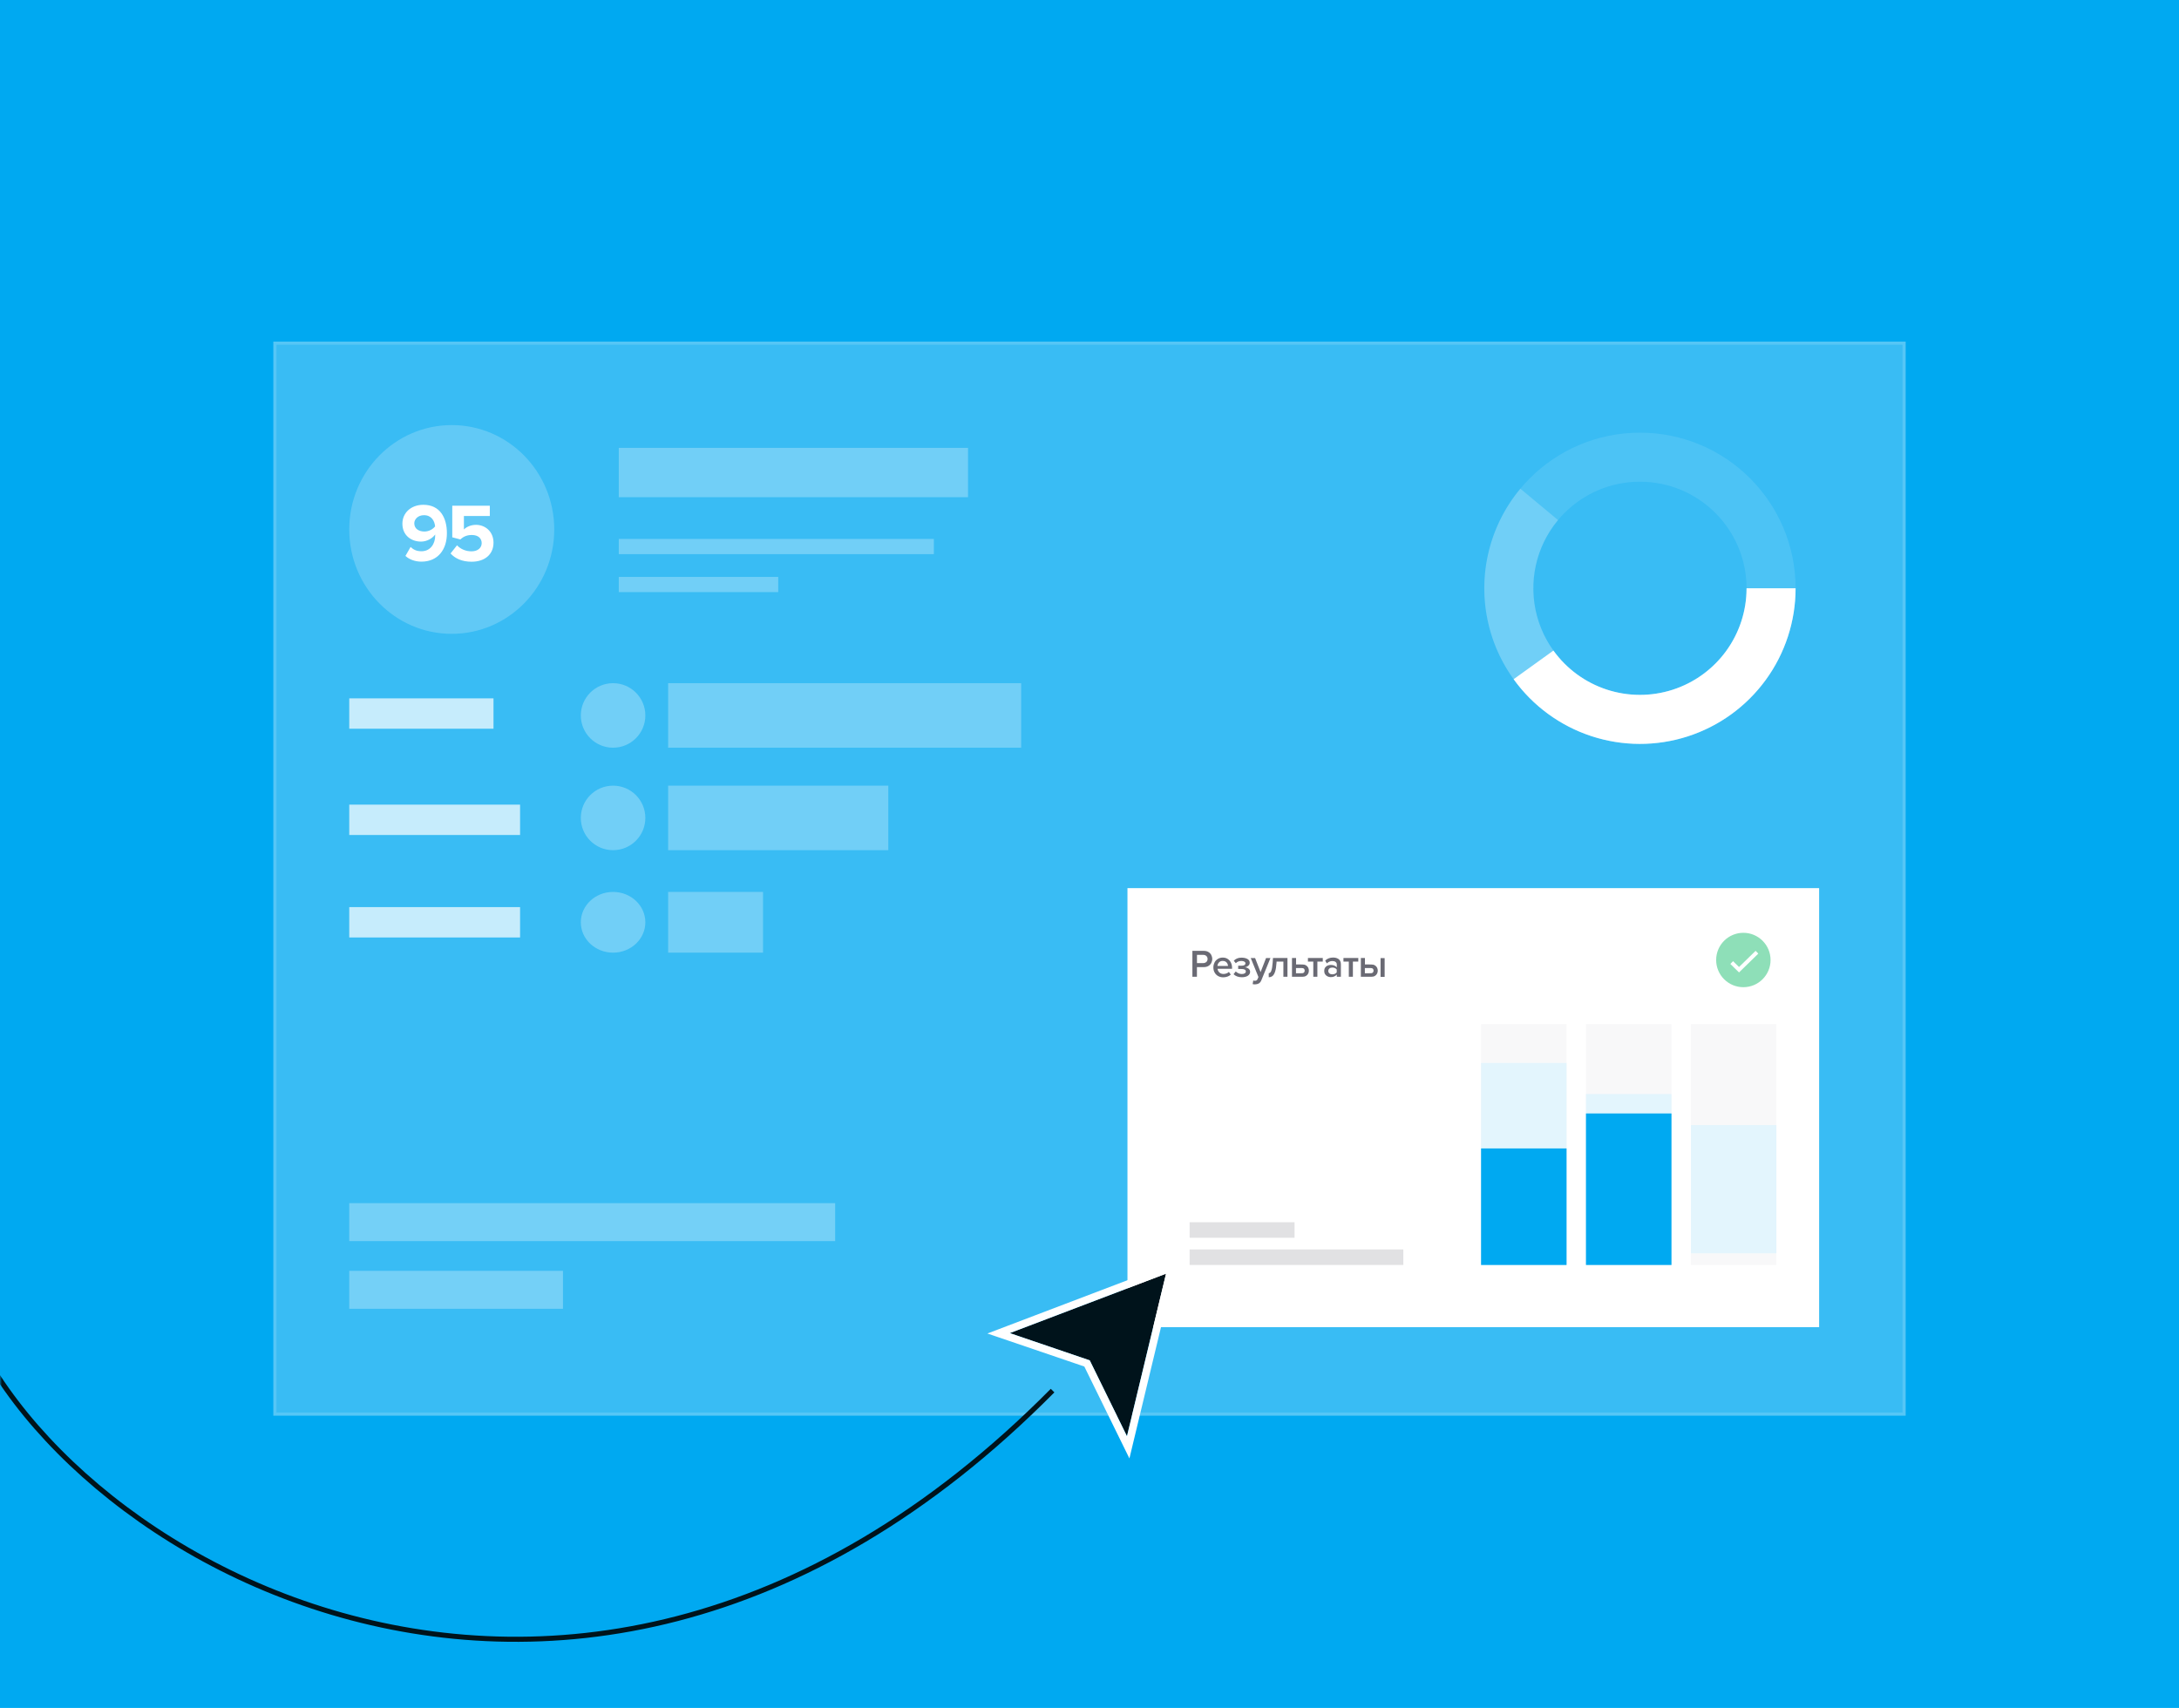 <?xml version="1.0" encoding="UTF-8"?> <svg xmlns="http://www.w3.org/2000/svg" width="574" height="450" viewBox="0 0 574 450" fill="none"><rect width="574" height="450" fill="#00A9F1"></rect><mask id="mask0_760_135" style="mask-type:alpha" maskUnits="userSpaceOnUse" x="0" y="0" width="574" height="450"><rect width="574" height="450" fill="#00A9F1"></rect></mask><g mask="url(#mask0_760_135)"><path d="M501.584 90.416V372.584H72.416V90.416H501.584Z" fill="#39BCF4" stroke="#55C6F6" stroke-width="0.832"></path><path opacity="0.1" d="M473 155C473 177.644 454.644 196 432 196C409.356 196 391 177.644 391 155C391 132.356 409.356 114 432 114C454.644 114 473 132.356 473 155ZM403.915 155C403.915 170.511 416.489 183.085 432 183.085C447.511 183.085 460.085 170.511 460.085 155C460.085 139.489 447.511 126.915 432 126.915C416.489 126.915 403.915 139.489 403.915 155Z" fill="white"></path><path opacity="0.2" d="M473 155C473 161.585 471.414 168.073 468.376 173.915C465.338 179.758 460.937 184.782 455.547 188.564C450.156 192.346 443.934 194.774 437.406 195.642C430.879 196.51 424.238 195.794 418.046 193.552C411.854 191.311 406.293 187.612 401.834 182.767C397.374 177.922 394.147 172.074 392.426 165.718C390.704 159.362 390.539 152.685 391.944 146.251C393.349 139.818 396.283 133.818 400.498 128.758L410.422 137.025C407.535 140.49 405.525 144.601 404.562 149.007C403.6 153.414 403.713 157.988 404.892 162.342C406.071 166.695 408.282 170.701 411.336 174.02C414.391 177.339 418.2 179.873 422.442 181.408C426.683 182.943 431.232 183.434 435.703 182.839C440.174 182.245 444.437 180.582 448.129 177.991C451.822 175.401 454.836 171.959 456.917 167.957C458.998 163.955 460.085 159.511 460.085 155H473Z" fill="white"></path><path d="M473 155C473 163.674 470.249 172.124 465.143 179.135C460.037 186.147 452.84 191.359 444.585 194.021C436.33 196.683 427.443 196.659 419.203 193.952C410.962 191.244 403.793 185.994 398.725 178.954L409.207 171.408C412.679 176.23 417.59 179.827 423.234 181.681C428.879 183.536 434.966 183.552 440.62 181.729C446.275 179.905 451.205 176.335 454.703 171.532C458.2 166.73 460.085 160.941 460.085 155H473Z" fill="white"></path><ellipse opacity="0.2" cx="119" cy="139.5" rx="27" ry="27.5" fill="white"></ellipse><path d="M111.031 147.978C109.282 147.978 107.814 147.391 106.799 146.478L108.159 144.109C108.937 144.848 109.757 145.239 111.031 145.239C113.407 145.239 114.638 143.239 114.638 141.152C114.638 141.043 114.638 140.935 114.638 140.826C113.947 141.804 112.5 142.696 110.924 142.696C108.332 142.696 106 141.065 106 137.978C106 135.152 108.246 133 111.528 133C115.89 133 117.726 136.391 117.726 140.5C117.726 144.87 115.286 147.978 111.031 147.978ZM111.787 140.043C112.867 140.043 113.925 139.543 114.616 138.696C114.487 137.304 113.709 135.739 111.679 135.739C110.038 135.739 109.131 136.87 109.131 137.87C109.131 139.391 110.448 140.043 111.787 140.043Z" fill="white"></path><path d="M124.234 148C121.729 148 119.915 147.174 118.685 145.826L120.39 143.674C121.362 144.696 122.701 145.261 124.213 145.261C125.919 145.261 126.89 144.283 126.89 143.109C126.89 141.826 125.94 140.957 124.299 140.957C123.111 140.957 122.14 141.304 121.276 142.13L119.138 141.565V133.239H129.028V135.957H122.204V139.5C122.895 138.804 124.062 138.283 125.379 138.283C127.819 138.283 130 140.043 130 142.978C130 146.065 127.711 148 124.234 148Z" fill="white"></path><rect x="163" y="118" width="92" height="13" fill="#71CFF7"></rect><rect x="163" y="142" width="83" height="4" fill="#71CFF7"></rect><rect x="163" y="152" width="42" height="4" fill="#71CFF7"></rect><rect x="176" y="180" width="93" height="17" fill="#71CFF7"></rect><rect x="92" y="184" width="38" height="8" fill="#C6ECFC"></rect><rect x="92" y="212" width="45" height="8" fill="#C6ECFC"></rect><rect x="92" y="239" width="45" height="8" fill="#C6ECFC"></rect><rect x="176" y="207" width="58" height="17" fill="#71CFF7"></rect><rect x="176" y="235" width="25" height="16" fill="#71CFF7"></rect><circle cx="161.5" cy="188.5" r="8.5" fill="#71CFF7"></circle><circle cx="161.5" cy="215.5" r="8.5" fill="#71CFF7"></circle><ellipse cx="161.5" cy="243" rx="8.5" ry="8" fill="#71CFF7"></ellipse><rect width="182.201" height="115.667" transform="matrix(-1 0 0 1 479.201 234)" fill="white"></rect><rect width="27.637" height="4.094" transform="matrix(-1 0 0 1 341.014 322.029)" fill="#E1E1E3"></rect><rect width="56.298" height="4.094" transform="matrix(-1 0 0 1 369.674 329.195)" fill="#E1E1E3"></rect><path d="M314.104 250.527H317.103C317.563 250.527 317.963 250.619 318.3 250.814C318.638 251.008 318.894 251.274 319.068 251.592C319.242 251.929 319.334 252.288 319.334 252.666C319.334 253.045 319.242 253.403 319.068 253.741C318.894 254.058 318.638 254.325 318.3 254.519C317.963 254.714 317.563 254.806 317.103 254.806H315.301V257.354H314.104V250.527ZM317.778 251.878C317.563 251.684 317.287 251.581 316.949 251.581H315.312V253.751H316.949C317.287 253.751 317.563 253.649 317.778 253.455C317.993 253.26 318.106 252.994 318.106 252.666C318.106 252.339 317.993 252.073 317.778 251.878ZM319.956 253.577L319.925 253.588C320.14 253.188 320.437 252.881 320.816 252.646C321.195 252.41 321.625 252.298 322.106 252.298C322.597 252.298 323.027 252.41 323.385 252.646C323.754 252.881 324.04 253.209 324.245 253.608C324.45 254.018 324.552 254.478 324.552 255V255.256H320.734C320.775 255.645 320.939 255.973 321.215 256.229C321.492 256.484 321.86 256.617 322.31 256.617C322.556 256.617 322.812 256.566 323.078 256.474C323.334 256.382 323.549 256.249 323.723 256.075L324.214 256.781C323.979 257.017 323.682 257.191 323.324 257.314C322.976 257.436 322.607 257.498 322.208 257.498C321.727 257.498 321.287 257.385 320.888 257.17C320.499 256.955 320.192 256.648 319.966 256.249C319.741 255.85 319.629 255.399 319.629 254.888C319.629 254.407 319.741 253.977 319.956 253.577ZM321.113 253.577H321.103C320.867 253.844 320.734 254.151 320.703 254.499H323.488C323.477 254.284 323.416 254.069 323.324 253.874C323.221 253.68 323.068 253.506 322.863 253.373C322.669 253.24 322.413 253.178 322.095 253.178C321.676 253.178 321.348 253.311 321.113 253.577ZM325.531 255.942V255.962C326.012 256.403 326.544 256.628 327.107 256.628C327.455 256.628 327.722 256.566 327.906 256.443C328.09 256.321 328.182 256.157 328.182 255.952C328.182 255.727 328.08 255.563 327.875 255.461C327.67 255.358 327.384 255.307 327.005 255.307H326.166V254.447H327.005C327.363 254.447 327.629 254.396 327.803 254.284C327.988 254.171 328.08 254.007 328.08 253.792C328.08 253.618 327.978 253.475 327.783 253.362C327.589 253.25 327.333 253.188 327.015 253.188C326.411 253.188 325.92 253.383 325.541 253.782L325.009 253.127C325.244 252.871 325.531 252.677 325.869 252.533C326.207 252.39 326.585 252.318 327.005 252.318C327.691 252.318 328.223 252.441 328.622 252.677C329.011 252.912 329.206 253.24 329.206 253.659C329.206 253.977 329.073 254.243 328.817 254.458C328.561 254.673 328.274 254.806 327.937 254.857C328.131 254.867 328.346 254.918 328.561 255.01C328.776 255.103 328.95 255.236 329.093 255.41C329.237 255.584 329.308 255.788 329.308 256.024C329.308 256.464 329.114 256.812 328.725 257.078C328.336 257.344 327.793 257.477 327.107 257.477C326.647 257.477 326.237 257.406 325.869 257.262C325.5 257.119 325.193 256.925 324.948 256.679L325.531 255.942ZM330.551 258.409C330.725 258.409 330.868 258.378 330.981 258.317C331.093 258.255 331.185 258.143 331.257 257.989L331.503 257.426L329.476 252.421H330.622L332.066 256.126L333.509 252.421H334.665L332.28 258.255C332.117 258.654 331.892 258.941 331.615 259.105C331.339 259.258 331.001 259.351 330.581 259.361C330.489 259.361 330.387 259.351 330.264 259.34C330.141 259.33 330.049 259.32 329.977 259.289L330.141 258.327C330.274 258.378 330.407 258.409 330.551 258.409ZM334.89 255.799L334.879 255.788C335.053 255.379 335.176 254.662 335.248 253.639L335.33 252.41H339.148V257.354H338.073V253.352H336.282L336.261 253.69C336.2 254.673 336.077 255.44 335.893 255.993C335.708 256.556 335.483 256.935 335.207 257.15C334.93 257.365 334.593 257.477 334.214 257.477V256.413C334.49 256.413 334.716 256.208 334.89 255.799ZM341.414 254.099L343.092 254.12C343.471 254.12 343.778 254.192 344.034 254.345C344.29 254.499 344.484 254.703 344.607 254.949C344.73 255.195 344.791 255.461 344.791 255.737C344.791 256.014 344.73 256.28 344.607 256.525C344.484 256.771 344.29 256.976 344.034 257.129C343.778 257.283 343.471 257.354 343.113 257.354H340.339V252.41H341.414V254.099ZM341.393 256.433L342.98 256.423C343.205 256.423 343.379 256.362 343.502 256.229C343.625 256.095 343.686 255.932 343.686 255.737C343.686 255.543 343.625 255.379 343.512 255.246C343.399 255.123 343.225 255.062 342.99 255.062H341.393V256.433ZM345.953 253.352H344.54V252.41H348.451V253.352H347.028V257.354H345.953V253.352ZM352.145 256.822L352.125 256.792C351.941 257.006 351.715 257.17 351.439 257.283C351.173 257.395 350.876 257.447 350.538 257.447C350.262 257.447 349.986 257.385 349.719 257.262C349.453 257.14 349.238 256.955 349.075 256.71C348.911 256.464 348.829 256.167 348.829 255.819C348.829 255.461 348.911 255.164 349.075 254.929C349.238 254.693 349.453 254.519 349.719 254.407C349.996 254.294 350.272 254.233 350.549 254.233C350.897 254.233 351.204 254.284 351.47 254.396C351.746 254.509 351.971 254.673 352.145 254.867V254.13C352.145 253.844 352.043 253.618 351.828 253.455C351.613 253.291 351.327 253.209 350.989 253.209C350.426 253.209 349.945 253.414 349.525 253.833L349.085 253.086C349.648 252.554 350.344 252.288 351.173 252.288C351.777 252.288 352.268 252.431 352.647 252.718C353.026 253.004 353.22 253.455 353.22 254.079V257.354H352.145V256.822ZM352.125 255.451V255.44C352.012 255.287 351.849 255.154 351.634 255.062C351.439 254.97 351.214 254.929 350.958 254.929C350.641 254.929 350.395 255.01 350.201 255.174C350.006 255.338 349.904 255.553 349.904 255.819C349.904 256.085 350.006 256.3 350.201 256.464C350.395 256.628 350.641 256.71 350.958 256.71C351.214 256.71 351.439 256.669 351.634 256.577C351.849 256.484 352.012 256.351 352.125 256.198V255.451ZM355.31 253.352H353.897V252.41H357.807V253.352H356.384V257.354H355.31V253.352ZM359.557 254.099L361.236 254.12C361.615 254.12 361.922 254.192 362.178 254.345C362.434 254.499 362.628 254.703 362.751 254.949C362.874 255.195 362.935 255.461 362.935 255.737C362.935 256.014 362.874 256.28 362.751 256.525C362.628 256.771 362.434 256.976 362.178 257.129C361.922 257.283 361.615 257.354 361.256 257.354H358.483V252.41H359.557V254.099ZM363.672 252.431H364.747V257.375H363.672V252.431ZM359.537 256.433L361.123 256.423C361.349 256.423 361.523 256.362 361.645 256.229C361.768 256.095 361.83 255.932 361.83 255.737C361.83 255.543 361.768 255.379 361.656 255.246C361.543 255.123 361.369 255.062 361.134 255.062H359.537V256.433Z" fill="#6A6A74"></path><circle cx="459.241" cy="252.936" r="7.421" fill="#8EDFB8" stroke="white" stroke-width="0.512"></circle><path d="M456.17 253.611L458.102 255.496L462.823 250.89" stroke="white" stroke-width="1.024"></path><rect x="390.148" y="269.825" width="22.519" height="63.463" fill="#F8F8F9"></rect><rect x="417.785" y="269.825" width="22.519" height="63.463" fill="#F8F8F9"></rect><rect x="445.422" y="269.825" width="22.519" height="63.463" fill="#F8F8F9"></rect><rect x="390.148" y="280.062" width="22.519" height="53.227" fill="#E3F5FD"></rect><rect x="417.785" y="288.25" width="22.519" height="45.038" fill="#E3F5FD"></rect><rect x="445.422" y="296.44" width="22.519" height="33.779" fill="#E3F5FD"></rect><rect x="390.148" y="302.582" width="22.519" height="30.708" fill="#00A9F1"></rect><rect x="417.785" y="293.369" width="22.519" height="39.92" fill="#00A9F1"></rect><g opacity="0.3"><rect x="92" y="317" width="128" height="10" fill="white"></rect><rect x="92" y="334.833" width="56.304" height="10" fill="white"></rect></g><g filter="url(#filter0_d_760_135)"><path d="M307.163 335.579L296.868 378.399L287.066 358.42L266.002 351.241L307.163 335.579Z" fill="#00131B"></path><path d="M308.136 335.813L297.84 378.633L297.191 381.33L295.97 378.84L286.352 359.232L265.679 352.187L263.054 351.293L265.646 350.306L306.808 334.644L308.579 333.971L308.136 335.813Z" stroke="white" stroke-width="2"></path></g><path d="M-13 333C-1.527 401.246 146.486 498.425 277.274 366.388" stroke="#00131B" stroke-width="1.333"></path></g><defs><filter id="filter0_d_760_135" x="216.439" y="288.696" width="137.222" height="139.231" filterUnits="userSpaceOnUse" color-interpolation-filters="sRGB"><feFlood flood-opacity="0" result="BackgroundImageFix"></feFlood><feColorMatrix in="SourceAlpha" type="matrix" values="0 0 0 0 0 0 0 0 0 0 0 0 0 0 0 0 0 0 127 0" result="hardAlpha"></feColorMatrix><feOffset></feOffset><feGaussianBlur stdDeviation="21.833"></feGaussianBlur><feComposite in2="hardAlpha" operator="out"></feComposite><feColorMatrix type="matrix" values="0 0 0 0 0 0 0 0 0 0 0 0 0 0 0 0 0 0 0.2 0"></feColorMatrix><feBlend mode="normal" in2="BackgroundImageFix" result="effect1_dropShadow_760_135"></feBlend><feBlend mode="normal" in="SourceGraphic" in2="effect1_dropShadow_760_135" result="shape"></feBlend></filter></defs></svg> 